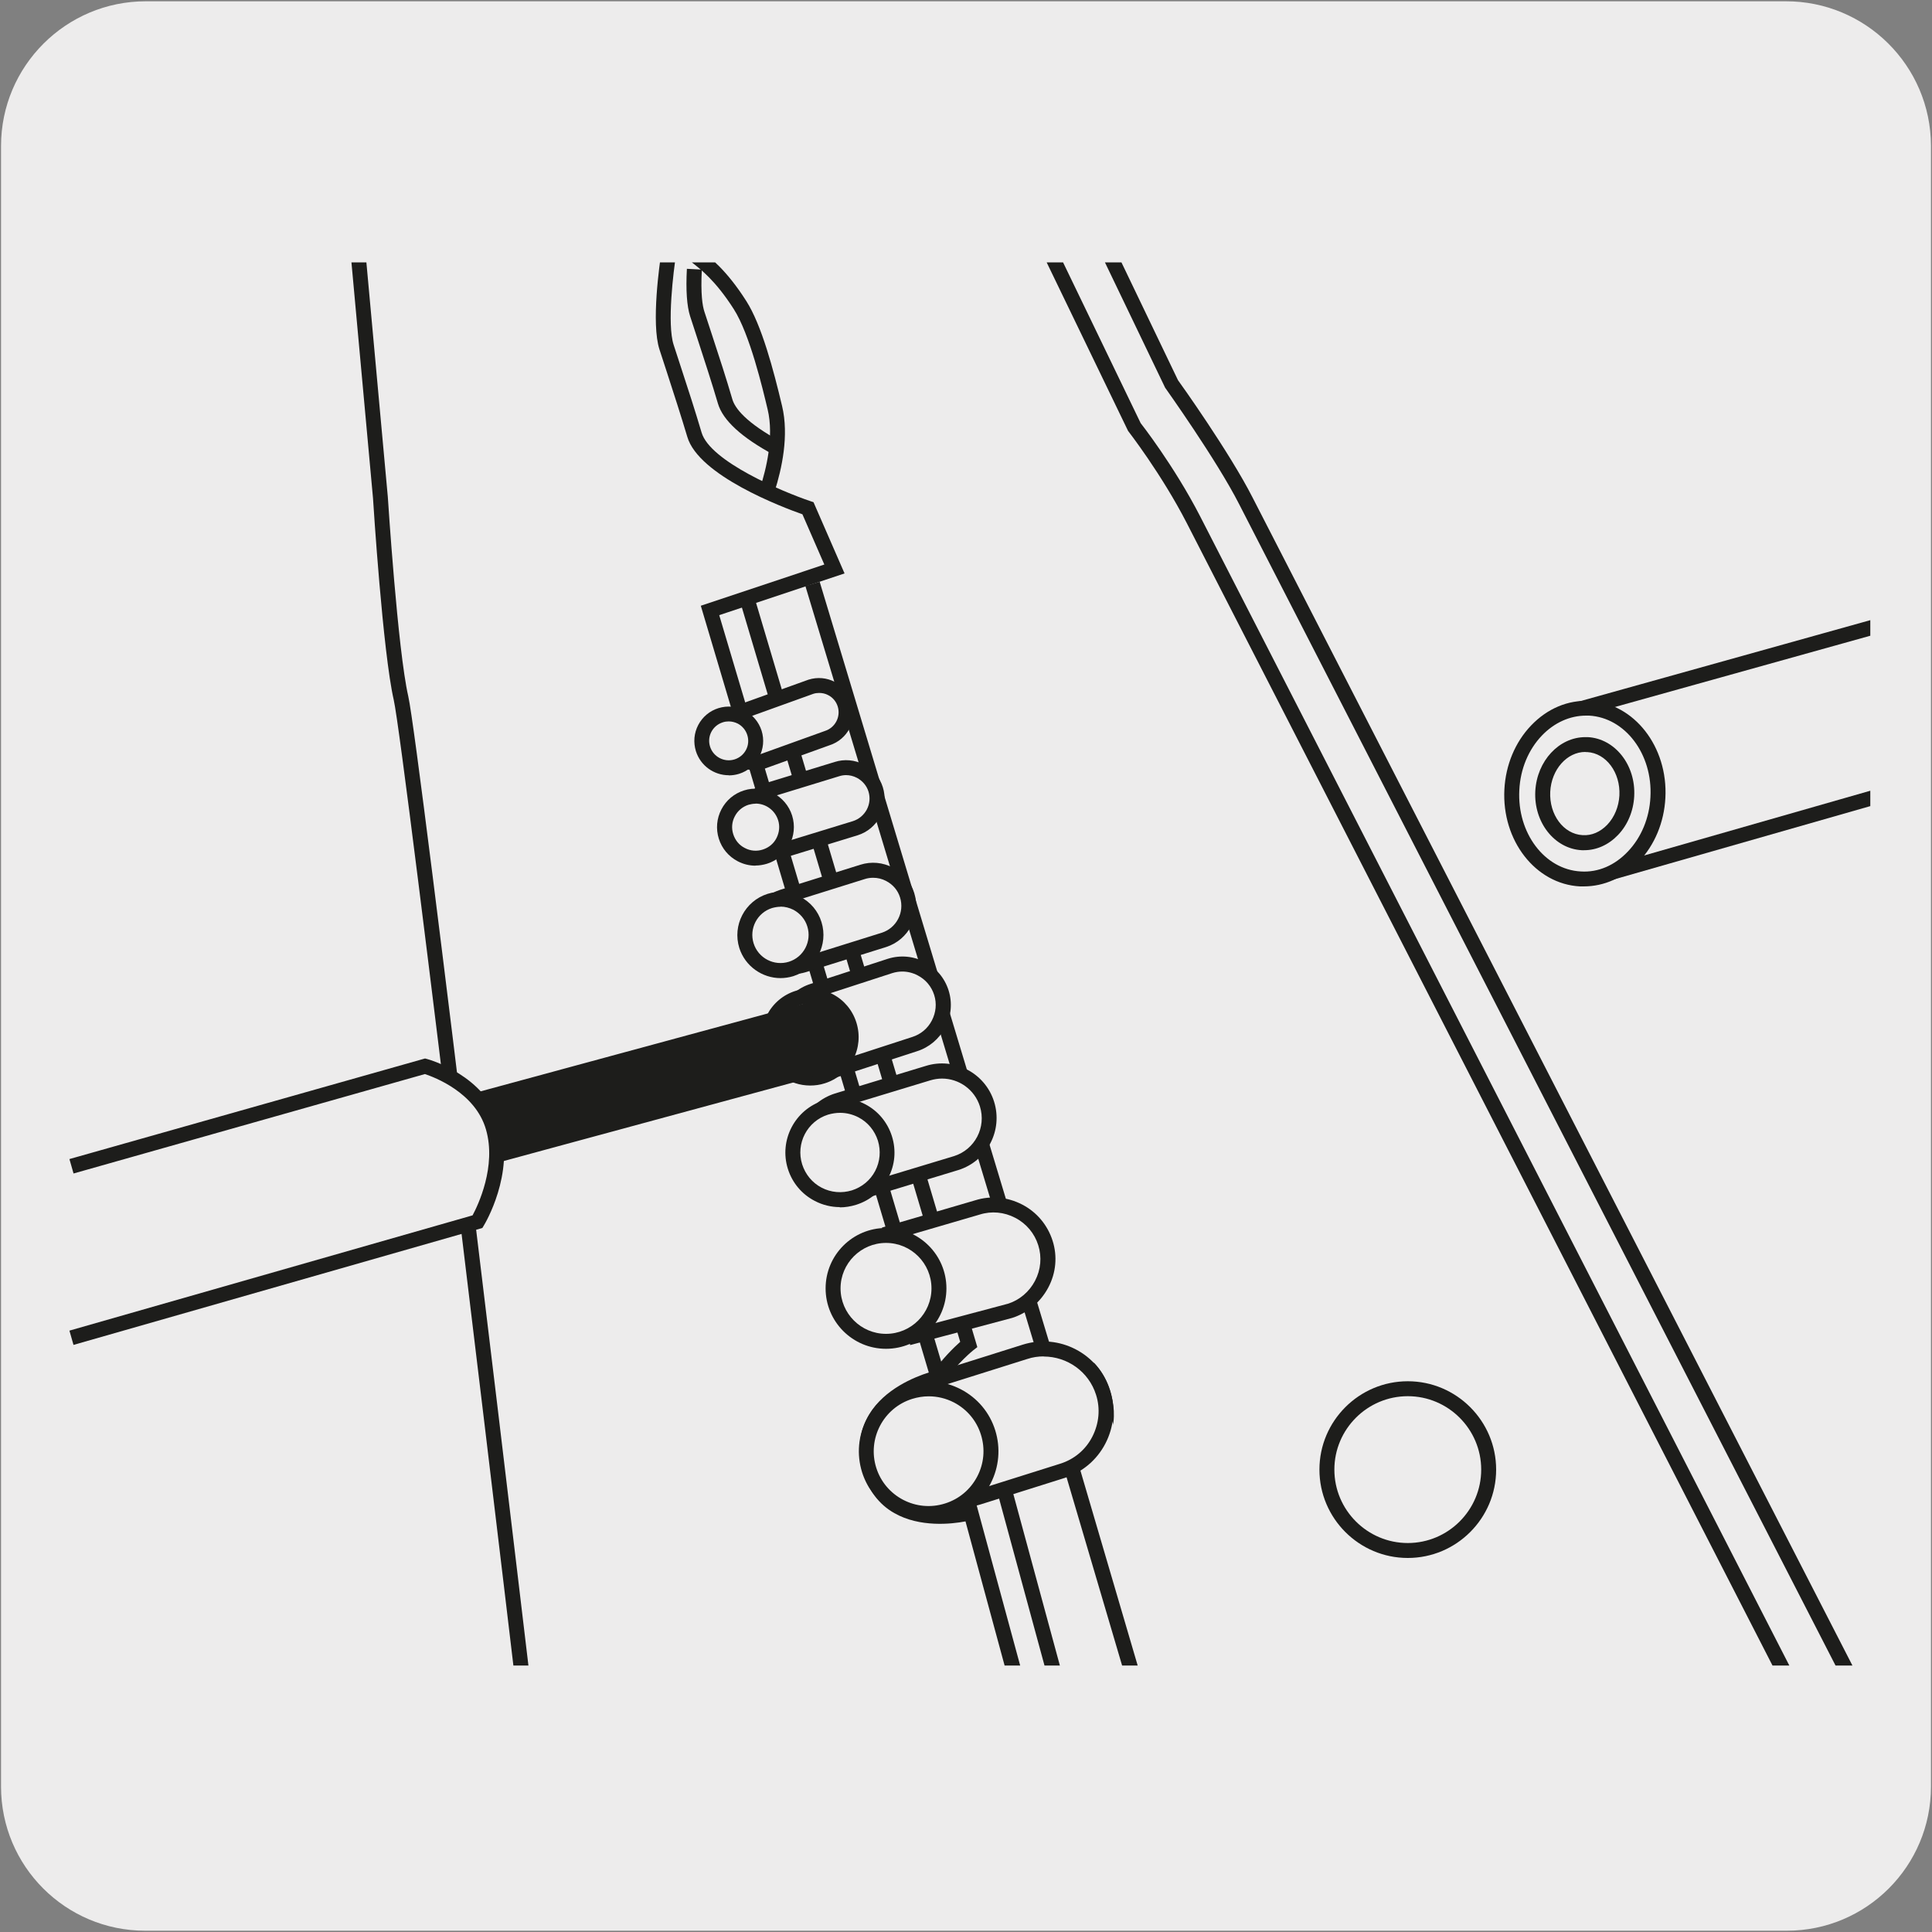 <?xml version="1.0" encoding="UTF-8"?>
<svg xmlns="http://www.w3.org/2000/svg" xmlns:xlink="http://www.w3.org/1999/xlink" viewBox="0 0 150 150">
  <rect x="0" y="0" width="150" height="150" fill="#808080" stroke="none"/>
  <defs>
    <style>
      .cls-1 {
        fill: none;
      }

      .cls-2 {
        clip-path: url(#clippath);
      }

      .cls-3 {
        fill: #edecec;
      }

      .cls-4 {
        fill: #fff;
      }

      .cls-5 {
        fill: #1d1d1b;
      }
    </style>
    <clipPath id="clippath">
      <rect class="cls-1" x="4.8" y="20.37" width="140.41" height="108.94"/>
    </clipPath>
  </defs>
  <g id="Capa_2" data-name="Capa 2">
    <path class="cls-3" d="m11.32.1h127.31c6.21-.02,11.27,5,11.29,11.21,0,.01,0,.02,0,.03v127.37c0,6.18-5.01,11.19-11.19,11.19H11.27c-6.18,0-11.19-5.01-11.19-11.19h0V11.34C.08,5.13,5.12.1,11.32.1Z"/>
  </g>
  <g id="Capa_3" data-name="Capa 3">
    <g class="cls-2">
      <g>
        <polygon class="cls-5" points="82.25 133.56 77.2 114.99 78.32 114.69 83.36 133.26 82.25 133.56"/>
        <path class="cls-5" d="m73.3,107.31l-.95-.66c.82-1.18,1.74-2.06,2.2-2.47-1.44-4.87-14.42-48.5-17.11-57.55l1.11-.33c2.79,9.37,16.57,55.72,17.22,57.92l.11.37-.31.24s-1.25,1-2.27,2.48Z"/>
        <path class="cls-5" d="m60.09,35.32c-2.51-1.35-3.97-2.69-4.35-3.99-.47-1.6-1.04-3.34-1.57-4.97l-.59-1.81c-.25-.78-.34-2.02-.25-3.68l1.16.06c-.1,1.89.05,2.82.2,3.27l.59,1.8c.54,1.64,1.11,3.39,1.58,5,.2.68,1.02,1.8,3.79,3.3l-.55,1.02Z"/>
        <path class="cls-5" d="m40.62,135.7c-.09-.78-9.22-77.71-10.05-81.36-.85-3.72-1.58-15.17-1.61-15.66l-2.5-27.35,1.15-.11,2.5,27.36c.01.13.76,11.86,1.59,15.49.85,3.71,9.69,78.3,10.07,81.48l-1.15.14Z"/>
        <path class="cls-5" d="m138.59,131.21s-44.43-86.66-46.45-90.6c-1.97-3.83-4.54-7.13-4.56-7.16L69.4-4.19l1.04-.5,18.12,37.54s2.6,3.31,4.62,7.24c2.02,3.93,46.45,90.6,46.45,90.6l-1.03.53Z"/>
        <path class="cls-5" d="m143.1,130.46c-.46-.89-45.72-89.01-46.89-91.31-1.75-3.44-5.71-8.99-5.75-9.05L73.99-4.19l1.05-.5,16.42,34.21c.11.14,4,5.59,5.79,9.11,1.17,2.29,46.43,90.41,46.89,91.3l-1.03.53Z"/>
        <path class="cls-5" d="m88.22,133.04l-5.6-18.98c-.13-.44.24-.67.44-.79.78-.48,3.16-1.93,1.91-5.27-1.04-2.76-3.73-2.57-3.86-2.55l-.47.04-.14-.45-17.97-59.54,1.11-.33,17.84,59.12c1.38.05,3.61.76,4.57,3.31.71,1.89.89,4.54-2.18,6.53l5.46,18.59-1.11.33Z"/>
        <path class="cls-5" d="m60.14,38.15l-1.1-.35c.43-1.33,1.07-3.87.56-6.01-.38-1.6-1.39-5.86-2.63-7.79-1.43-2.24-2.61-3.13-3.31-3.67-.35-.27-.63-.48-.81-.75l-.08-.16-2.88-10.14,1.12-.32,2.85,10.03c.1.11.29.25.5.41.76.58,2.04,1.55,3.58,3.97,1.19,1.86,2.11,5.33,2.78,8.15.55,2.3-.02,4.88-.58,6.64Z"/>
        <path class="cls-5" d="m79.15,133.56l-4.19-15.44c-1.09.21-3.55.48-5.52-.64-1.22-.69-2.04-1.8-2.45-3.28-.45-1.63-.28-3.1.49-4.38,1.19-1.98,3.53-2.91,4.63-3.26-1.91-6.45-17.54-58.99-17.54-58.99l-.16-.54,9.59-3.2-1.7-3.9c-1.53-.54-8.06-3-8.94-6.02-.48-1.61-1.05-3.36-1.58-5l-.58-1.78c-.66-2.03.02-6.7.15-7.56l-2.74-9.69,1.12-.31,2.8,9.93-.02.13c-.23,1.44-.73,5.54-.21,7.14l.58,1.78c.54,1.64,1.11,3.41,1.59,5.03.66,2.25,6.32,4.61,8.45,5.33l.24.08,2.41,5.53-9.73,3.24c1.73,5.8,16.87,56.71,17.55,59.02l.18.59-.61.14s-3.18.73-4.49,2.89c-.6.99-.72,2.16-.36,3.47,1.24,4.52,6.88,3.04,7.11,2.98l.56-.15,4.49,16.53-1.12.3Z"/>
        <g>
          <g>
            <path class="cls-3" d="m64.21,57.31l-5.02,1.81c-1.1.34-2.28-.27-2.62-1.37h0c-.34-1.1.27-2.28,1.37-2.62l5.02-1.81c1.1-.34,2.28.27,2.62,1.37h0c.34,1.1-.27,2.28-1.37,2.62Z"/>
            <path class="cls-5" d="m58.56,59.79c-.43,0-.84-.1-1.23-.3-.63-.33-1.1-.89-1.32-1.57-.44-1.4.34-2.9,1.75-3.35l5.01-1.8c.7-.22,1.42-.15,2.06.18s1.1.89,1.32,1.56c.44,1.4-.34,2.9-1.74,3.35l-5.02,1.81c-.27.09-.55.13-.83.13Zm5.03-5.99c-.15,0-.3.02-.45.07l-5,1.8c-.82.26-1.26,1.11-1.01,1.9.12.38.38.7.74.89.36.19.77.23,1.15.1l5.03-1.81c.79-.25,1.24-1.1.99-1.9-.12-.38-.38-.7-.74-.88-.22-.12-.46-.17-.7-.17Z"/>
          </g>
          <g>
            <circle class="cls-3" cx="56.57" cy="57.52" r="2.09"/>
            <path class="cls-5" d="m56.58,60.19c-1.14,0-2.19-.73-2.55-1.87-.21-.68-.15-1.4.18-2.03.33-.63.89-1.1,1.57-1.31.68-.21,1.41-.15,2.03.18.63.33,1.1.89,1.32,1.57.44,1.4-.34,2.91-1.75,3.35-.26.08-.53.12-.8.12Zm0-4.18c-.15,0-.31.02-.46.07-.38.12-.7.38-.89.74-.19.36-.22.77-.1,1.15.25.79,1.1,1.24,1.9.99.38-.12.7-.38.89-.74.19-.36.22-.77.1-1.15h0c-.12-.38-.38-.7-.74-.89-.22-.11-.46-.17-.7-.17Z"/>
          </g>
        </g>
        <g>
          <g>
            <path class="cls-3" d="m66.42,64.31l-5.34,1.64c-1.26.4-2.62-.31-3.02-1.57h0c-.4-1.26.31-2.62,1.57-3.02l5.34-1.64c1.26-.4,2.62.31,3.02,1.57h0c.4,1.26-.31,2.62-1.57,3.02Z"/>
            <path class="cls-5" d="m60.35,66.64c-1.27,0-2.45-.82-2.85-2.09-.24-.76-.17-1.57.2-2.28.37-.71.99-1.23,1.75-1.47l5.35-1.64c.75-.24,1.56-.17,2.27.2.71.37,1.23.99,1.47,1.75.24.76.17,1.56-.2,2.27s-.99,1.23-1.75,1.47h0l-5.34,1.64c-.3.09-.6.14-.89.14Zm5.34-6.46c-.18,0-.37.03-.55.09l-5.35,1.64c-.46.15-.84.47-1.07.9-.23.43-.27.93-.13,1.39.3.96,1.33,1.5,2.29,1.19l5.35-1.64c.46-.15.84-.47,1.07-.9.23-.44.27-.93.13-1.39s-.47-.84-.9-1.07c-.27-.14-.56-.21-.85-.21Z"/>
          </g>
          <g>
            <circle class="cls-3" cx="58.66" cy="64.22" r="2.41"/>
            <path class="cls-5" d="m58.66,67.21c-.47,0-.94-.11-1.38-.34-.71-.37-1.23-.99-1.47-1.75s-.17-1.57.2-2.28.99-1.23,1.75-1.47c1.56-.5,3.25.39,3.74,1.95h0c.49,1.57-.38,3.25-1.95,3.74-.3.09-.6.14-.9.14Zm0-4.81c-.18,0-.36.03-.54.08-.47.15-.85.47-1.07.9-.23.43-.27.93-.12,1.39.15.47.46.85.9,1.07.43.23.93.27,1.39.12.47-.15.85-.46,1.07-.9s.27-.93.12-1.39c-.25-.78-.97-1.28-1.75-1.28Z"/>
          </g>
        </g>
        <g>
          <g>
            <path class="cls-3" d="m68.62,72.97l-6.23,1.95c-1.45.46-3.01-.36-3.47-1.81h0c-.46-1.45.36-3.01,1.81-3.47l6.23-1.95c1.45-.46,3.01.36,3.47,1.81h0c.46,1.45-.36,3.01-1.81,3.47Z"/>
            <path class="cls-5" d="m61.57,75.63c-1.42,0-2.75-.92-3.2-2.34-.55-1.76.43-3.64,2.19-4.2l6.23-1.95c.85-.27,1.75-.19,2.55.23.79.41,1.38,1.11,1.64,1.96.55,1.76-.43,3.64-2.19,4.2l-6.23,1.95c-.33.1-.67.15-1,.15Zm6.22-7.48c-.22,0-.44.03-.65.1l-6.23,1.95c-1.15.36-1.79,1.59-1.43,2.74s1.6,1.79,2.74,1.43l6.23-1.95c1.15-.36,1.79-1.59,1.43-2.74-.17-.56-.56-1.01-1.08-1.28-.32-.17-.66-.25-1.01-.25Z"/>
          </g>
          <g>
            <circle class="cls-3" cx="60.6" cy="72.6" r="2.77"/>
            <path class="cls-5" d="m60.6,75.94c-1.42,0-2.75-.92-3.2-2.34-.55-1.76.43-3.64,2.19-4.2.85-.27,1.76-.19,2.55.23.79.41,1.38,1.11,1.64,1.96.55,1.76-.43,3.64-2.19,4.2-.33.1-.67.15-1,.15Zm0-5.54c-.22,0-.44.04-.66.1-1.15.36-1.79,1.59-1.43,2.74.36,1.15,1.59,1.79,2.74,1.43s1.79-1.59,1.43-2.74c-.17-.56-.56-1.01-1.07-1.29-.32-.16-.66-.25-1.01-.25Z"/>
          </g>
        </g>
        <g>
          <g>
            <path class="cls-3" d="m71.02,81.06l-6,1.95c-1.67.52-3.46-.41-3.99-2.08h0c-.52-1.67.41-3.46,2.08-3.99l6-1.95c1.67-.52,3.46.41,3.99,2.08h0c.52,1.67-.41,3.46-2.08,3.99Z"/>
            <path class="cls-5" d="m64.06,83.74c-.6,0-1.19-.15-1.74-.43-.89-.47-1.55-1.25-1.85-2.2-.3-.96-.21-1.97.26-2.87.47-.89,1.25-1.55,2.2-1.85l6-1.95c1.99-.63,4.1.48,4.72,2.46.3.96.21,1.97-.26,2.87-.47.89-1.25,1.55-2.2,1.85l-6,1.95c-.37.12-.75.18-1.13.18Zm6-8.31c-.26,0-.52.04-.78.12l-6,1.95c-.66.21-1.2.66-1.53,1.28-.32.62-.39,1.32-.18,1.98.21.66.66,1.2,1.28,1.52.62.33,1.33.39,1.98.18l6-1.95c.66-.21,1.2-.66,1.52-1.28.32-.62.39-1.32.18-1.98-.21-.66-.66-1.2-1.28-1.52-.38-.2-.79-.3-1.2-.3Z"/>
          </g>
          <g>
            <circle class="cls-4" cx="62.9" cy="80.51" r="3.18"/>
            <path class="cls-5" d="m62.9,84.28c-1.6,0-3.08-1.03-3.59-2.63-.3-.96-.21-1.98.25-2.87.47-.89,1.25-1.55,2.21-1.85.95-.3,1.97-.21,2.87.25.89.46,1.55,1.25,1.85,2.21h0c.3.96.21,1.98-.25,2.87-.47.89-1.25,1.55-2.21,1.85-.37.12-.75.17-1.13.17Zm0-6.37c-.26,0-.53.04-.78.12-.66.21-1.2.66-1.53,1.28s-.38,1.32-.18,1.98c.21.66.66,1.2,1.28,1.53.61.32,1.32.38,1.98.17.66-.21,1.2-.66,1.53-1.28s.38-1.32.18-1.98-.66-1.2-1.28-1.53c-.37-.2-.78-.3-1.2-.3Z"/>
          </g>
        </g>
        <g>
          <g>
            <path class="cls-3" d="m74.24,90.31l-7.05,2.13c-1.92.6-3.98-.47-4.59-2.39h0c-.6-1.92.47-3.98,2.39-4.59l7.05-2.13c1.92-.6,3.98.47,4.59,2.39h0c.6,1.92-.47,3.98-2.39,4.59Z"/>
            <path class="cls-5" d="m66.1,93.19c-1.8,0-3.48-1.16-4.05-2.97-.34-1.08-.24-2.22.29-3.23.53-1.01,1.41-1.75,2.48-2.09l7.05-2.14c2.22-.7,4.61.54,5.31,2.77.7,2.23-.54,4.61-2.77,5.31h0s-7.04,2.14-7.04,2.14c-.42.13-.85.19-1.26.19Zm7.04-9.45c-.31,0-.62.05-.92.14l-7.05,2.14c-.77.24-1.42.78-1.8,1.51-.38.73-.46,1.56-.21,2.35.51,1.62,2.23,2.52,3.86,2.01l7.05-2.13c1.62-.51,2.52-2.24,2.01-3.86-.41-1.31-1.63-2.16-2.94-2.16Z"/>
          </g>
          <g>
            <circle class="cls-3" cx="65.21" cy="89.48" r="3.66"/>
            <path class="cls-5" d="m65.21,93.72c-.67,0-1.34-.16-1.95-.48-1.01-.52-1.75-1.41-2.09-2.49-.7-2.23.55-4.61,2.77-5.31,1.09-.34,2.23-.24,3.23.29,1,.52,1.74,1.41,2.08,2.49.34,1.08.24,2.23-.29,3.23-.52,1.01-1.41,1.75-2.49,2.09-.42.13-.85.2-1.28.2Zm.01-7.32c-.31,0-.62.05-.93.14-1.62.51-2.52,2.24-2.01,3.86.25.78.78,1.43,1.51,1.81.73.38,1.56.45,2.35.21.78-.25,1.43-.78,1.81-1.51.38-.73.45-1.56.21-2.35h0c-.25-.78-.78-1.43-1.51-1.81-.45-.23-.93-.35-1.42-.35Z"/>
          </g>
        </g>
        <g>
          <path class="cls-3" d="m68.64,95.86l7.25-2.12c2.21-.69,4.58.54,5.28,2.75h0c.69,2.21-.54,4.58-2.75,5.28l-7.89,2.1"/>
          <path class="cls-5" d="m70.67,104.44l-.3-1.12,7.89-2.1c.89-.28,1.65-.92,2.1-1.78s.54-1.84.25-2.76-.92-1.68-1.79-2.13c-.86-.45-1.85-.54-2.76-.25l-7.26,2.12-.33-1.11,7.25-2.12c1.21-.38,2.5-.26,3.64.33,1.14.59,1.97,1.59,2.36,2.8s.27,2.51-.33,3.64-1.59,1.97-2.8,2.36l-7.92,2.11Z"/>
        </g>
        <g>
          <rect class="cls-3" x="69.53" y="105.76" width="16.5" height="9.68" rx="1.88" ry="1.88" transform="translate(-29.58 28.41) rotate(-17.45)"/>
          <path class="cls-5" d="m74.53,117.04c-.86,0-1.72-.21-2.51-.62-1.29-.67-2.23-1.8-2.67-3.17-.43-1.37-.3-2.84.37-4.13s1.8-2.23,3.17-2.67l6.51-2.05c2.85-.9,5.9.7,6.79,3.55.43,1.38.3,2.84-.37,4.13-.67,1.29-1.8,2.23-3.17,2.67l-6.51,2.05c-.53.17-1.08.25-1.62.25Zm6.5-11.73c-.42,0-.85.06-1.27.2l-6.51,2.05c-1.08.34-1.96,1.08-2.49,2.1-.53,1.01-.63,2.17-.29,3.24.7,2.24,3.09,3.49,5.34,2.79l6.51-2.05c1.08-.34,1.97-1.08,2.49-2.1s.63-2.17.29-3.24c-.57-1.82-2.25-2.98-4.07-2.98Z"/>
        </g>
        <g>
          <circle class="cls-3" cx="72.1" cy="112.67" r="4.84"/>
          <path class="cls-5" d="m72.1,118.09c-2.3,0-4.44-1.48-5.17-3.79-.43-1.38-.3-2.85.37-4.13s1.8-2.23,3.18-2.66c1.38-.44,2.85-.31,4.13.36,1.28.67,2.23,1.8,2.66,3.18s.3,2.85-.36,4.13c-.67,1.28-1.8,2.23-3.18,2.66-.54.17-1.08.25-1.62.25Zm0-9.68c-.43,0-.86.07-1.28.2-2.24.7-3.49,3.1-2.79,5.34s3.1,3.49,5.34,2.78c1.09-.34,1.97-1.08,2.5-2.09s.63-2.16.29-3.25-1.08-1.97-2.09-2.5c-.62-.32-1.29-.48-1.96-.48Z"/>
        </g>
        <g>
          <g>
            <path class="cls-3" d="m122.06,55.22l23.79-6.64s4.25,1.15,5.29,4.74c1.04,3.59-1.21,7.32-1.21,7.32l-24.84,7.11-2.78-5.67-.25-6.86Z"/>
            <path class="cls-5" d="m124.79,68.44l-3.06-6.35-.27-7.31,24.39-6.81.15.04c.19.05,4.57,1.28,5.69,5.14,1.1,3.79-1.17,7.62-1.27,7.78l-.12.2-25.52,7.3Zm-1.9-6.51l2.52,5.13,24.14-6.91c.42-.78,1.87-3.81,1.04-6.67-.83-2.88-4.02-4.07-4.74-4.3l-23.19,6.47.23,6.28Z"/>
          </g>
          <g>
            <ellipse class="cls-3" cx="123.04" cy="61.61" rx="6.63" ry="5.68" transform="translate(55.01 181.23) rotate(-86.97)"/>
            <path class="cls-5" d="m122.96,68.82c-.1,0-.2,0-.29,0-3.45-.18-6.08-3.56-5.87-7.53.1-1.91.84-3.67,2.07-4.96,1.26-1.32,2.87-2,4.56-1.91,3.45.18,6.08,3.56,5.87,7.53h0c-.1,1.91-.84,3.67-2.07,4.96-1.18,1.24-2.69,1.91-4.27,1.91Zm.18-13.26c-1.26,0-2.47.55-3.43,1.55-1.04,1.09-1.67,2.59-1.75,4.23-.18,3.33,1.96,6.17,4.77,6.32,1.36.09,2.65-.48,3.66-1.55,1.04-1.09,1.67-2.6,1.75-4.23.18-3.33-1.96-6.17-4.77-6.32-.08,0-.16,0-.23,0Z"/>
          </g>
          <g>
            <ellipse class="cls-3" cx="123.04" cy="61.61" rx="3.81" ry="3.27" transform="translate(55.01 181.23) rotate(-86.97)"/>
            <path class="cls-5" d="m122.99,66.01c-.06,0-.12,0-.18,0-2.12-.11-3.74-2.17-3.61-4.59.13-2.35,1.85-4.19,3.89-4.19.06,0,.12,0,.18,0,2.12.11,3.74,2.17,3.61,4.59-.06,1.15-.51,2.23-1.26,3.01-.73.76-1.65,1.18-2.63,1.18Zm.1-7.63c-1.43,0-2.64,1.36-2.73,3.09-.09,1.78,1.03,3.29,2.51,3.37.71.05,1.38-.25,1.92-.81.56-.59.89-1.4.94-2.27.09-1.78-1.03-3.29-2.51-3.37-.04,0-.08,0-.12,0Z"/>
          </g>
        </g>
        <g>
          <rect class="cls-5" x="23.46" y="82.78" width="42.91" height="5.69" rx="1.11" ry="1.11" transform="translate(-20.85 14.74) rotate(-15.18)"/>
          <g>
            <path class="cls-3" d="m5.55,90.56l27.45-7.77s4.25,1.15,5.29,4.74c1.04,3.59-1.21,7.32-1.21,7.32l-31.53,9.02"/>
            <path class="cls-5" d="m5.71,104.43l-.32-1.12,31.3-8.95c.42-.78,1.87-3.81,1.04-6.67-.83-2.87-4.02-4.06-4.74-4.3l-27.28,7.72-.32-1.12,27.61-7.81.15.04c.19.05,4.57,1.28,5.69,5.14,1.1,3.79-1.17,7.62-1.27,7.78l-.12.2-31.75,9.08Z"/>
          </g>
        </g>
        <g>
          <circle class="cls-3" cx="68.79" cy="100.03" r="4.11"/>
          <path class="cls-5" d="m68.79,104.72c-2.59,0-4.69-2.1-4.69-4.69s2.1-4.69,4.69-4.69,4.69,2.1,4.69,4.69-2.1,4.69-4.69,4.69Zm0-8.22c-1.95,0-3.53,1.59-3.53,3.53s1.58,3.53,3.53,3.53,3.53-1.58,3.53-3.53-1.58-3.53-3.53-3.53Z"/>
        </g>
        <g>
          <circle class="cls-3" cx="109.3" cy="114.11" r="6.28"/>
          <path class="cls-5" d="m109.3,120.96c-3.78,0-6.86-3.08-6.86-6.86s3.08-6.86,6.86-6.86,6.86,3.08,6.86,6.86-3.08,6.86-6.86,6.86Zm0-12.56c-3.14,0-5.7,2.56-5.7,5.7s2.56,5.7,5.7,5.7,5.7-2.56,5.7-5.7-2.56-5.7-5.7-5.7Z"/>
        </g>
      </g>
    </g>
  </g>
</svg>